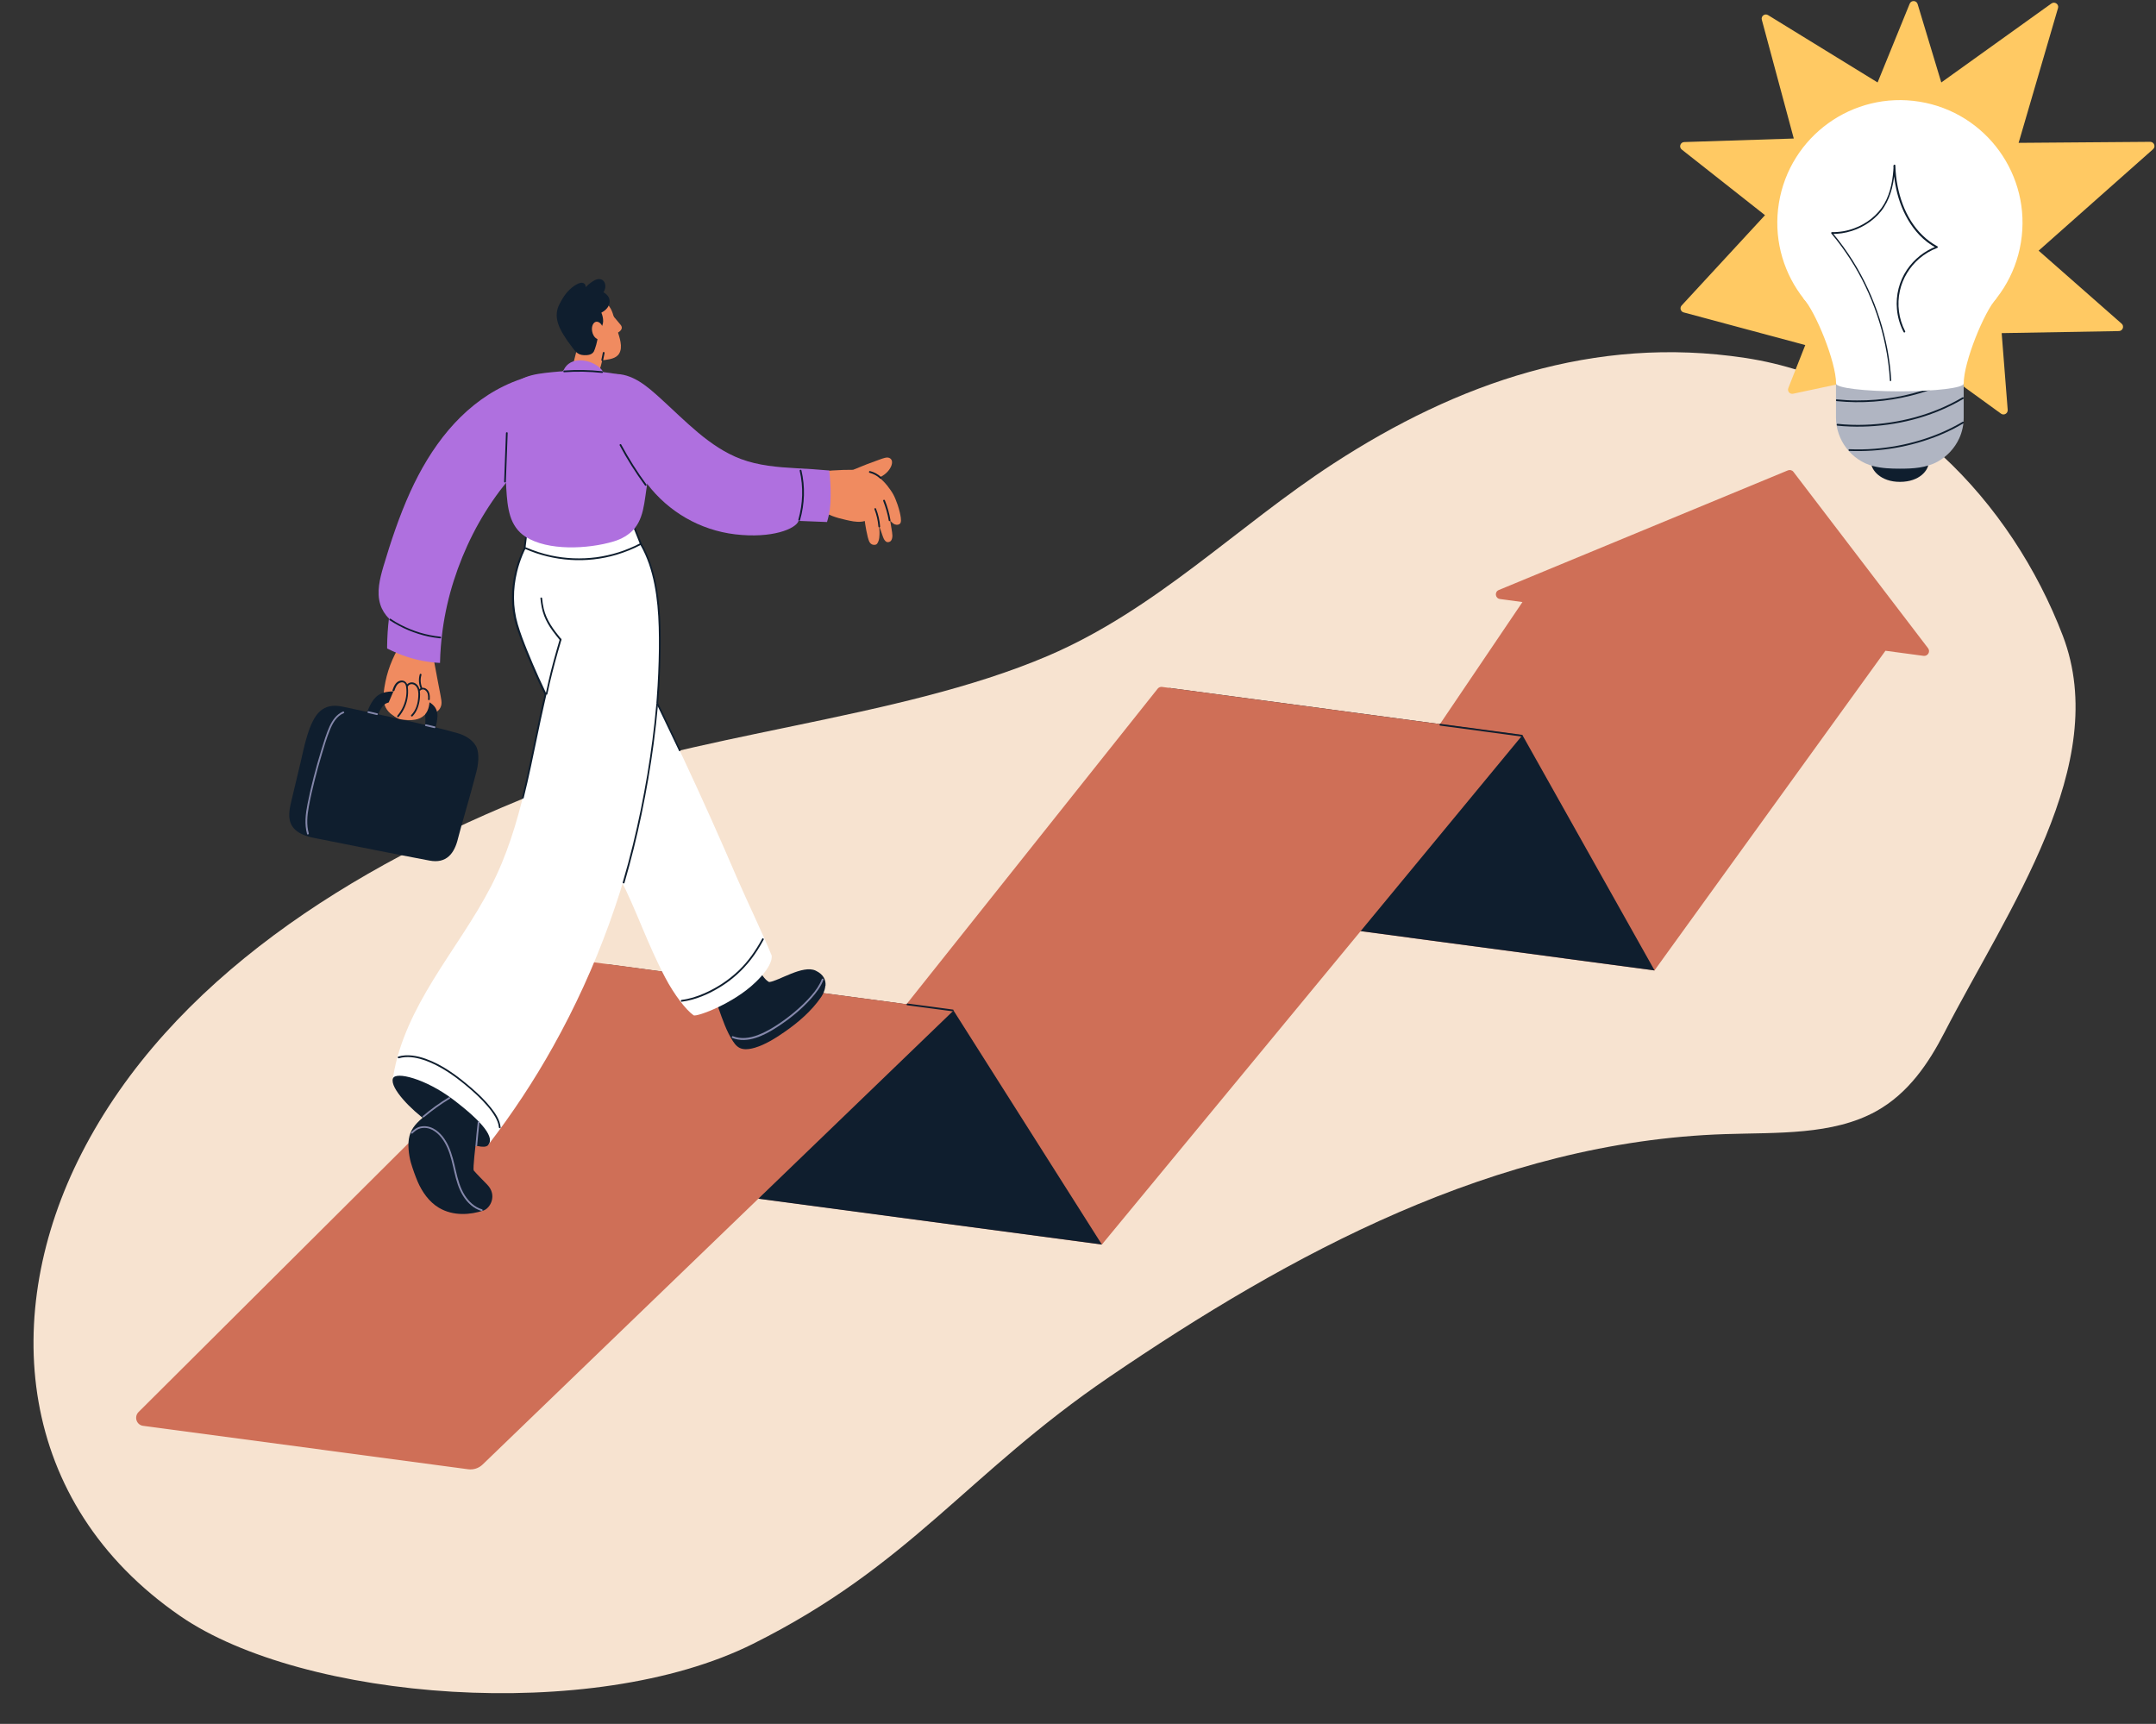 <?xml version="1.0" encoding="UTF-8"?>
<!DOCTYPE svg PUBLIC '-//W3C//DTD SVG 1.0//EN'
          'http://www.w3.org/TR/2001/REC-SVG-20010904/DTD/svg10.dtd'>
<svg height="1515.8" preserveAspectRatio="xMidYMid meet" version="1.0" viewBox="326.3 256.4 1895.8 1515.8" width="1895.8" xmlns="http://www.w3.org/2000/svg" xmlns:xlink="http://www.w3.org/1999/xlink" zoomAndPan="magnify"
><rect x="326.3" y="256.4" width="1895.8" height="1515.8" fill="#333333" stroke="none"/><g
  ><g id="change1_1"
    ><path d="M2140.2,815.5c-44.9-117.5-145-224.1-279.5-244.4c-132.5-20.1-253,22.1-361.9,92.9 c-84.7,55.1-155.7,128.3-251.1,169.1c-133.4,57-314.3,67.3-449.6,120.8c-160.5,63.6-321.9,163.5-400.2,316.9 c-71.6,140.1-57.8,306.8,86.8,406.5c108,74.5,362.5,94.9,503.5,24.6c139-69.3,187.9-149.2,313.4-234.7 c158.5-107.9,339.8-207.1,541.7-213.6c45.5-1.5,94.4,1.1,132.7-20.1c28.5-15.8,46.3-42.5,60-69.1 C2092.1,1055.7,2183.2,928.3,2140.2,815.5z" fill="#f7e3d0"
    /></g
    ><g
    ><g id="change2_3"
      ><path d="M2021.7,826.4l-118.4-155.1c-1.1-1.5-3.1-2-4.9-1.3l-254.2,105.2c-3.9,1.6-3.2,7.3,1,7.9l19.8,2.7 l-191.2,282.8l307.3,41.1l203.1-281.1l33.6,4.5C2021.5,833.5,2023.9,829.3,2021.7,826.4z" fill="#cf6f57"
      /></g
      ><g id="change3_37"
      ><path d="M1781.2,1109.7L1665,902.8l-309.5-41.4c-3.9-0.5-6.7,3.7-4.6,7.1l122.9,200.1L1781.2,1109.7z" fill="#0f1e2e"
      /></g
    ></g
    ><g id="change2_1"
    ><path d="M987.9,1309.6l307.3,41.1L1665,902.8l-316.9-42.4c-1.4-0.2-2.9,0.4-3.8,1.5L987.9,1309.6z" fill="#cf6f57"
    /></g
    ><g id="change3_16"
    ><path d="M1295.2,1350.7l-130.4-205.7l-302.5-40.5c-6.4-0.9-10.9,6.3-7.2,11.7l132.7,193.5L1295.2,1350.7z" fill="#0f1e2e"
    /></g
    ><g id="change2_2"
    ><path d="M452.1,1510.1l285.9,38.2c4.6,0.6,9.3-0.9,12.7-4.2l414.1-399.2l-315.7-42.3c-2.2-0.3-4.4,0.5-6,2l-395,393.4 C444,1502.2,446.3,1509.3,452.1,1510.1z" fill="#cf6f57"
    /></g
    ><g
    ><g id="change4_1"
      ><path d="M868.1,543.7c-1.8-6.1-2.3-12.9-6.1-17.9c-1.9-2.5-4-4.8-6.3-6.9c-2.6-2.3-5.5-4.4-8.8-5.6 c-17.4-6-26.5,13-23.2,27.2c3.5,15.1,16.9,34.8,34.7,32.4c5.7-0.8,11.5-1.9,13.3-7.8C873.8,558.9,869.9,549.9,868.1,543.7z" fill="#f08b60"
      /></g
      ><g id="change4_2"
      ><path d="M855.9,554.8c-0.2-2.1-0.2-4.9-1.8-6.5c-0.9-0.9-2.2-1.1-3.4-1c-1.6,0.1-3.2,0.4-4.7,0.6 c-3.4,0.4-6.7,0.9-10.1,1.3c-0.4,0.1-0.6,0.4-0.6,0.7c0.1,1.6,0.3,3.2,0.6,4.8c-2.9,11.2-5.8,22.4-8.6,33.7 c-0.1,0.3,0.2,0.7,0.5,0.7c5.4,0.9,11,1.8,16.4,0.2c4.6-1.4,8.3-4.5,9.8-9.1c0.9-2.6,2.5-9.3,2.9-12 C857.2,565.3,856.1,557.7,855.9,554.8z" fill="#f08b60"
      /></g
      ><g id="change3_5"
      ><path d="M862,519c-0.6-2-2.1-3.6-3.8-4.8c-16.2-11.8-45.6,1.3-42.1,22.8c0.9,5.3,3.4,10.2,6.3,14.7 c1.8,2.9,3.8,5.8,5.9,8.5c3.3,4.4,5.4,8.3,11.6,8.5c3.3,0.1,6.7-0.3,8.5-3.1c0.9-1.4,3.7-10.3,3.3-12.7c-0.2-1.7,0.4-5.8,2-7.2 c4.1-3.7,3.3-9.7,1.4-14.4c2.6-1.4,5-3.2,6.3-6C862.4,523.3,862.7,521.1,862,519z" fill="#0f1e2e"
      /></g
      ><g id="change4_3"
      ><path d="M856.8,546.1c0.8,4.2-0.8,8-3.5,8.5c-2.7,0.5-5.5-2.5-6.3-6.8c-0.8-4.2,0.8-8,3.5-8.5 C853.3,538.9,856.1,541.9,856.8,546.1z" fill="#f08b60"
      /></g
      ><g id="change3_6"
      ><path d="M855.2,502.2c-3.1-1.3-6.5,0.7-8.9,2.4c-1.8,1.2-3.5,2.7-5,4.3c0.1-1.1-0.2-2.3-1.2-3.1c-2-1.7-5.1-0.3-7,0.8 c-4.4,2.5-8.3,6.4-10.9,10.4c-1.6,2.4-5.9,8.9-2.3,11.6c1.1,0.8,2.5,0.5,3.8,0.1c1.7-0.5,3.4-1.1,5.1-1.6c3.5-1.1,7-2.2,10.5-3.3 c5.9-1.8,12.2-3.7,16.3-8.5c1.7-2,3-4.6,3-7.2C858.6,505.7,857.6,503.2,855.2,502.2z" fill="#0f1e2e"
      /></g
      ><g id="change3_7"
      ><path d="M744.9,912.5c-3.3-5.9-9.9-9.6-16.1-11.4c-26.8-7.8-96.1-22.2-100.5-23.2c-18.3-4.1-25.9,5.8-32,25.8 c-2.4,7.8-4,15.9-5.9,23.9c-2.2,9.4-4.4,18.7-6.7,28.1c-2.5,10.6-6.8,23.5,3.5,31.4c5.1,3.9,11.6,5.4,17.9,6.6 c33.4,6.6,64.9,13,98.9,19.4c14.8,2.8,21.9-6.1,25.1-19.7c2-8.4,10.4-36.1,16.1-58.3C748,924.4,747,916.1,744.9,912.5z" fill="#0f1e2e"
      /></g
      ><g id="change4_4"
      ><path d="M1117.5,706.9c-0.5-2.2-1.2-4.4-1.9-6.6c-2.8-7.9-4.1-10.4-9.2-17c-2.6-3.3-5.9-6.1-6.9-7.1 c4.2-1.7,8.4-5.3,10.3-9.6c0.8-1.8,1.4-4.2,0.3-6c-1.2-2-3.8-2.2-5.8-1.6c-2.7,0.7-5.3,1.8-7.9,2.7c-2.7,1-5.4,2-8.1,3 c-4,1.6-8,3.2-11.9,4.8c-2.8,0-5.7,0-8.5,0.1c-6.4,0.2-12.7,0.6-19.1,1.4c-0.6,0.1-0.5,0.9-0.1,1c-1,1-1.7,2.4-2.2,3.7 c-0.8,2-1,4.1-1.1,6.3c-0.2,4.7,0.1,9.4,0.5,14c0.2,2.3,0.5,4.6,0.9,6.8c-0.4-0.1-0.8,0.5-0.4,0.8c0.2,0.2,0.4,0.3,0.7,0.5 c0.1,0.1,0.2,0.2,0.2,0.2c6.7,5,14.9,7.5,22.7,9.2c4.5,1,9.1,2.1,13.7,1.6c1-0.1,2-0.3,3-0.6c0.2,2,2.1,14.1,3.9,18 c1.5,3.2,4.4,3.3,6,2.7c1.4-0.5,2.5-3.4,2.8-5.7c0.5-4.3,0.2-7.1-0.1-10.7c0.4,1.3,0.9,2.5,1.4,3.8c0.7,1.8,1.9,6,2.8,7.7 c0.7,1.2,1.7,2.7,3.3,2.8c3.5,0.1,4.1-3.3,4.2-5.5c0-3-1.6-10.5-2-13.5c0.9,1.1,2.9,3,4.1,3.4c1.9,0.7,4.4,0.3,5.1-1.5 C1119.1,713.9,1118,709.1,1117.5,706.9z" fill="#f08b60"
      /></g
      ><g id="change3_28"
      ><path d="M1095.2,704.1c1.9,4.9,3.1,10.1,3.5,15.3c0.1,1,1.6,1,1.5,0c-0.4-5.4-1.6-10.7-3.6-15.7 C1096.3,702.8,1094.8,703.2,1095.2,704.1L1095.2,704.1z" fill="#0f1e2e"
      /></g
      ><g id="change3_30"
      ><path d="M1102.9,696.8c2.2,5.6,3.9,11.4,4.9,17.3c0.2,1,1.7,0.6,1.5-0.4c-1-5.9-2.6-11.7-4.9-17.3 C1104.1,695.4,1102.6,695.8,1102.9,696.8L1102.9,696.8z" fill="#0f1e2e"
      /></g
      ><g id="change3_33"
      ><path d="M1090.9,672.1c3.5,0.9,6.6,2.6,9.2,5c0.7,0.7,1.8-0.4,1.1-1.1c-2.8-2.6-6.2-4.5-9.9-5.4 C1090.4,670.4,1090,671.9,1090.9,672.1L1090.9,672.1z" fill="#0f1e2e"
      /></g
      ><g id="change4_5"
      ><path d="M714.4,872.2c-0.3-2.5-0.9-4.9-1.3-7.4c-0.5-2.6-1-5.2-1.5-7.7c-1-5.2-1.9-10.3-2.9-15.5 c-1.1-5.7-2.2-11.3-3.2-17c0-5-5.7-7.7-9.6-9.6c-2.4-1.1-5-2.1-7.7-1.8c-2.4,0.2-4.5,1.4-5.8,3.4c-0.4,0.6-0.7,1.4-1,2.1 c-7.9,11.2-13.5,23.9-16.2,37.2c-0.7,3.5-1.3,7-1.6,10.5c-0.2,3.4-0.1,6.8,1,10.1c2,5.8,7.1,9.8,12.9,11.3 c7,1.9,14.7,0.2,21.2-2.9c3.8,0.1,7.9-0.3,11.1-2.3c1.6-1,3-2.4,3.8-4.1C714.6,876.6,714.7,874.3,714.4,872.2z" fill="#f08b60"
      /></g
      ><g id="change5_1"
      ><path d="M881.3,713.5c-1.9-4.6-47,15.2-47.7,21.2c-0.8,6.7-0.8,13.5-0.8,20.2c-0.1,10,0.3,20.1,1,30.1 c-12.2,24.4-20.3,50.7-26.7,77.1c-7.1,29.3-12.3,58.9-19.3,88.2c-7,29.4-15.8,58.5-29.7,85.4c-14.8,28.7-34,54.8-50.8,82.2 c-16,26.1-30.2,54.2-35.2,84.6c-0.1,0.7-0.2,1.4-0.3,2.2c4.7,5,9.5,9.8,14.6,14.3c15.3,13.7,32.2,25.5,50,35.8 c6.1,3.5,12.4,6.4,19,8.5c21.2-27.5,40.4-56.5,57.3-86.8c19.4-34.7,35.9-70.9,49.4-108.3c13.4-37,23.8-75,31.2-113.7 c7.5-39,11.8-78.6,12.8-118.3c0.9-33.9,0.1-73.1-16.3-101.5C889.9,734.9,884.3,721,881.3,713.5z" fill="#fff"
      /></g
      ><g id="change3_8"
      ><path d="M671.8,1204.7c2.3-6.5,28.7,0.2,52.7,18.3c26.9,20.4,37.1,34,30.9,40.4c-6.2,6.4-40.3-11.9-53.6-21.3 C688.5,1232.8,668.9,1213.1,671.8,1204.7z" fill="#0f1e2e"
      /></g
      ><g id="change3_9"
      ><path d="M1052.2,1122.9c0.3-4.4-1.3-9.5-8.6-13c-11.4-5.5-32.8,9.3-41,10c-7.6-4-13.9-21-22-40.7 c-3.4-0.2-6.4,5-9.7,4.9c-4.8,6.2-9,12.9-12.5,19.7c-2.7,5.3-7.9,12.1-7,17.7c0.4,2.4,1.3,4.8,2,7.1c1.5,4.8,3.1,9.5,4.7,14.3 c3.5,9.8,7,20.4,12.8,29.2c2.1,3.2,4.6,5.9,8.5,6.6c3.6,0.7,7.3-0.1,10.8-1.1c9.3-2.8,17.9-8.3,25.9-13.8 c11.9-8.2,23.5-18.2,31.8-30.1c0.5-0.7,1-1.4,1.4-2.2l0,0c0,0,2.3-3.6,2.7-8C1052.2,1123.1,1052.2,1123,1052.2,1122.9z" fill="#0f1e2e"
      /></g
      ><g id="change5_2"
      ><path d="M1004.8,1096.5c-7-17.4-22.3-49.4-29.8-66.7c-7.7-18-15.6-35.9-23.6-53.8c-8-17.9-16.2-35.7-24.5-53.4 c-8.3-17.8-16.8-35.6-25.4-53.3c-5.5-11.4-11.1-22.7-16.8-34c-1.6-12.6-3.1-25.3-4.7-37.9c-1.8-14.7-3.7-29.5-5.5-44.2 c-0.5-3.7-0.9-7.3-1.4-11c-0.4-3.1-0.8-6.3-1.7-9.3c-1.5-5.6-4.5-10.4-9.3-13.7c-4.5-3.2-9.7-5-15-6.3c-5.7-1.5-11.4-2.6-17.2-3.6 c-11.7-1.9-24.5-2.7-35.4,2.6c-0.5,0.3-1,0.5-1.5,0.8c0.2-0.9,0.4-1.9,0.6-2.8c0.2-0.7-0.9-0.8-1.1-0.2c-0.3,1.2-0.6,2.5-0.9,3.7 c-0.3,0.2-0.7,0.4-1,0.6c-0.7,0.4-0.1,1.3,0.6,1.2c-1.7,7.8-2.9,15.8-3.7,23.7c-1.4,2.6-17.6,34-6.2,68.9 c6.2,18.9,16.2,41.7,24.5,59c2.4,7.1,5,14.1,7.7,21c11.1,28.8,24.3,56.8,37.3,84.8c12.9,27.8,6.8,29.3,20.9,56.5 c14,27,23.5,56.4,39.5,86.8c7.9,15,18.2,28.5,25.1,33.3c3.3,1.2,34.8-10.3,54.1-28.9C1007.1,1104.5,1004.8,1096.5,1004.8,1096.5z" fill="#fff"
      /></g
      ><g id="change3_1"
      ><path d="M788,729c-0.3,2.3-0.6,4.5-0.9,6.8c-0.1,1,0,2.2-0.5,3.1c-0.5,1-1,2-1.5,3c-1.8,4.1-3.4,8.3-4.6,12.6 c-4.1,14-5.3,28.9-2.6,43.2c1.5,8.2,4.5,16.2,7.5,24c3,8,6.3,15.8,9.7,23.6c1.7,3.8,3.4,7.6,5.1,11.4c0.8,1.8,1.7,3.7,2.6,5.5 c0.4,0.8,0.8,1.7,1.2,2.5c0.4,0.8,1.1,1.8,1,2.6c-0.3,2.3-1.1,4.7-1.6,7c-0.5,2.3-1,4.5-1.5,6.8c-1,4.7-2,9.4-3,14.1 c-3.9,18.6-7.6,37.3-12,55.7c-0.5,2.2-1.1,4.5-1.6,6.7c-0.2,1,1.3,1.4,1.5,0.4c4.6-18.3,8.3-36.9,12.2-55.4 c1.9-9.3,3.9-18.5,6-27.8c0.5-2.3,1.1-4.7,1.6-7c0.2-0.9,0.3-1.3-0.2-2.1c-0.4-0.9-0.9-1.8-1.3-2.8c-1.7-3.6-3.4-7.1-5-10.7 c-3.5-7.8-6.9-15.7-10.1-23.6c-3.1-7.7-6.1-15.4-8.4-23.3c-4.4-15-4.3-31-0.6-46.2c1.2-5,2.8-9.8,4.7-14.5 c0.6-1.4,1.2-2.7,1.8-4.1c0.2-0.4,0.4-0.8,0.6-1.1c0.5-1,0.4-2.1,0.5-3.2c0.3-2.4,0.6-4.7,0.9-7.1C789.6,728.4,788.2,728,788,729 L788,729z" fill="#0f1e2e"
      /></g
      ><g id="change3_2"
      ><path d="M924.6,915.8c-3.2-6.9-6.5-13.7-9.7-20.5c-1.6-3.4-3.3-6.8-4.9-10.3c-0.8-1.7-1.6-3.4-2.4-5 c-0.4-0.8-0.8-1.6-1.2-2.4c-0.4-0.9-1.1-1.9-1.3-2.8c-0.2-0.8,0.1-1.8,0.1-2.6c0.1-1,0.1-1.9,0.2-2.9c0.1-1.9,0.3-3.7,0.4-5.6 c0.2-3.8,0.5-7.6,0.6-11.4c0.3-7.1,0.6-14.3,0.7-21.5c0.3-12.6,0.2-25.3-0.8-37.9c-1-12.5-2.9-25-6.6-37 c-1.7-5.7-3.9-11.2-6.5-16.6c-0.9-1.9-2.1-3.6-2.9-5.6c-1-2.5-2-5-3-7.4c-0.7-1.7-1.4-3.4-2-5c-0.4-0.9-1.9-0.5-1.5,0.4 c1.3,3.2,2.6,6.4,3.8,9.5c0.6,1.5,1.1,3.1,1.9,4.5c3,5.2,5.4,10.8,7.4,16.4c4.1,11.9,6.3,24.3,7.5,36.8c1.2,12.6,1.4,25.3,1.3,38 c-0.2,14.5-0.8,28.9-1.9,43.3c-0.1,0.9-0.1,1.8-0.2,2.7c-0.1,0.9-0.2,1.7,0.1,2.5c0.8,1.7,1.7,3.5,2.5,5.2 c1.6,3.4,3.3,6.8,4.9,10.2c3.3,6.8,6.5,13.7,9.8,20.5c0.8,1.7,1.6,3.4,2.4,5.1C923.7,917.5,925.1,916.7,924.6,915.8L924.6,915.8z" fill="#0f1e2e"
      /></g
      ><g id="change3_18"
      ><path d="M875.4,1032.7c5.8-19.9,10.8-40,15-60.2c4.3-20.7,7.9-41.5,10.7-62.4c1.5-11.4,2.8-22.9,3.8-34.4 c0.1-1-1.5-1-1.5,0c-1.8,20.7-4.5,41.3-7.9,61.7c-3.5,20.8-7.7,41.4-12.7,61.8c-2.7,11.1-5.7,22.1-8.9,33 C873.6,1033.2,875.1,1033.6,875.4,1032.7L875.4,1032.7z" fill="#0f1e2e"
      /></g
      ><g id="change3_24"
      ><path d="M801.5,782.5c0.5,5.2,1.4,10.5,3.3,15.4c1.8,4.7,4.4,9.1,7.4,13.2c2,2.8,4.2,5.5,6.4,8.2 c0.6,0.8,1.7-0.3,1.1-1.1c-6.6-8-12.9-16.4-15.3-26.7c-0.7-3-1.1-6-1.4-9C803,781.5,801.4,781.5,801.5,782.5L801.5,782.5z" fill="#0f1e2e"
      /></g
      ><g id="change3_19"
      ><path d="M807.6,866.7c2.6-12.5,5.8-24.9,9.3-37.2c1-3.5,2-7,3.1-10.6c0.3-1-1.2-1.4-1.5-0.4 c-3.6,12.2-7.1,24.5-9.9,36.9c-0.8,3.6-1.6,7.3-2.4,10.9C805.9,867.3,807.4,867.7,807.6,866.7L807.6,866.7z" fill="#0f1e2e"
      /></g
      ><g id="change3_3"
      ><path d="M788.2,739.1c12.5,5.5,25.9,8.7,39.6,9.6c13.6,0.9,27.4-0.6,40.5-4.5c7.4-2.2,14.7-5.1,21.5-8.7 c0.9-0.5,0.1-1.8-0.8-1.3c-12,6.3-25,10.4-38.4,12.2c-13.3,1.7-26.9,1.2-39.9-1.6c-7.4-1.6-14.7-4-21.7-7 C788.1,737.3,787.3,738.7,788.2,739.1L788.2,739.1z" fill="#0f1e2e"
      /></g
      ><g id="change6_1"
      ><path d="M895.8,598.6c-7.4-8.5-19.8-12.3-32.7-14.2c-16.5-2.4-34.4-2.5-51-0.8c-16.9,1.7-34.9,3.8-38.4,21.2 c-2.5,12.7-1.9,26.3-2.4,39.2c-0.5,14.1-0.7,28.2,0.2,42.2c0.5,8.1,1.1,16.3,3.5,24c2.3,7.3,6.6,13.8,13.2,18 c19.9,12.9,55.3,10.9,77.3,4.4c7.2-2.1,14.1-5.9,18.9-11.7c5-6.2,7.1-14,8.4-21.7c1.5-9.1,2.6-18.3,3.9-27.4 c2-14.1,4.5-28.3,5.9-42.5C903.6,618.9,903,606.9,895.8,598.6z" fill="#af70df"
      /></g
      ><g id="change6_2"
      ><path d="M769.3,595.9c-18.8,9.1-35.1,22.7-48.6,38.6c-13.9,16.4-24.8,35-33.7,54.5c-9.6,21.2-17,43.4-23.6,65.6 c-3.1,10.6-6.1,22.4-2.7,33.3c1.4,4.5,4.1,8.9,7.6,12.3c-1,8.1-1.5,16.3-1.6,24.5c0,0.6,0,1.3,0,1.9c5.7,2.8,11.4,5.4,17.4,7.3 c9.4,3.1,19.2,4.9,29.1,5.4c0.2-9.7,1-19.4,2.3-29c2-14.7,5.3-29.2,9.8-43.3c4.5-14.1,10.1-27.8,16.8-41 c6.7-13.2,14.6-25.9,23.5-37.8c7.9-10.6,16.6-20.5,26-29.8c1.3-8.8,2.6-17.7,3.6-26.6c1.6-14.3,3.3-28.5,5.8-42.6 c0.2-1.3,0.5-2.6,0.7-3.9C790.5,587.2,779.5,590.9,769.3,595.9z" fill="#af70df"
      /></g
      ><g id="change3_31"
      ><path d="M669,801.8c10.4,6.8,22,11.7,34.1,14.3c3.4,0.7,6.8,1.2,10.3,1.6c1,0.1,1-1.4,0-1.5 c-12.1-1.2-23.9-4.8-34.7-10.4c-3.1-1.6-6-3.3-8.9-5.3C668.9,799.9,668.1,801.2,669,801.8L669,801.8z" fill="#0f1e2e"
      /></g
      ><g id="change3_15"
      ><path d="M771.2,637.2c-0.5,14.2-1,28.5-1.6,42.7c0,1,1.5,1,1.5,0c0.5-14.2,1-28.5,1.6-42.7 C772.8,636.2,771.2,636.2,771.2,637.2L771.2,637.2z" fill="#0f1e2e"
      /></g
      ><g id="change6_3"
      ><path d="M1053.5,715.4c2.5-8.2,3.1-13.9,3.2-23.1c0.1-7.4-0.4-14.8-1.2-22.2c-9.7-0.9-19.4-1.5-29.1-2 c-16.3-0.9-33.1-2.3-48.6-8.1c-13.9-5.2-26.2-13.7-37.5-23.1c-11.5-9.6-22.1-20.1-33.2-30.2c-11.5-10.4-24.9-22.4-41.5-21.4 c-1.9,0.1-3.9,0.5-5.7,1c-0.8,0.2-0.3,1.4,0.4,1.2c0.4-0.1,0.7-0.2,1.1-0.3c1.6,4.4,3.4,8.8,4.9,13.2c1.5,4.5,2.9,9.1,4.2,13.7 c2.5,9.2,4.5,18.6,5.8,28.1c0.2,1.7,0.5,3.4,0.7,5.1c-0.4-1.1-0.9-2.1-1.3-3.2c-0.3-0.6-1.3-0.3-1,0.4c0.9,2.3,1.8,4.5,2.7,6.7 c0.2,2.4,0.5,4.8,0.7,7.2c0.1,0.8,1.3,0.7,1.2-0.1c-0.1-1.1-0.1-2.2-0.2-3.2c4.5,9.5,10,18.5,16.4,26.9 c18.7,24.5,46.4,40.5,77.1,44.2c32.8,3.9,53.6-4.9,55.9-11.8L1053.5,715.4z" fill="#af70df"
      /></g
      ><g id="change3_34"
      ><path d="M871.2,648c6.5,12.2,14,24,22.2,35.2c0.6,0.8,1.9,0,1.3-0.8c-8.2-11.2-15.6-22.9-22.2-35.2 C872.1,646.4,870.7,647.2,871.2,648L871.2,648z" fill="#0f1e2e"
      /></g
      ><g id="change3_27"
      ><path d="M1029.5,670.4c3.3,14.1,2.8,29-1.2,42.9c-0.3,1,1.2,1.4,1.5,0.4c4.1-14.2,4.6-29.3,1.2-43.7 C1030.7,669,1029.3,669.4,1029.5,670.4L1029.5,670.4z" fill="#0f1e2e"
      /></g
      ><g id="change3_26"
      ><path d="M925.7,1137.2c12.3-1.6,24.1-6.8,34.5-13.3c10.2-6.3,19.3-14.6,26.6-24.1c4.2-5.4,7.7-11.2,11-17.2 c0.5-0.9-0.9-1.7-1.3-0.8c-5.6,10.3-12.2,19.9-20.7,28c-8.9,8.5-19.3,15.3-30.6,20.2c-6.2,2.7-12.8,4.8-19.5,5.6 C924.8,1135.8,924.7,1137.3,925.7,1137.2L925.7,1137.2z" fill="#0f1e2e"
      /></g
      ><g id="change3_36"
      ><path d="M677.1,1186.9c6.9-2,14.3-0.9,21.1,1.3c7.3,2.3,14.2,5.9,20.7,10c6.4,4,12.3,8.6,18.1,13.4 c6.3,5.3,12.4,10.9,17.8,17.2c2.6,3,5,6.2,7,9.7c1.6,2.8,2.9,6,3.2,9.2c0.1,1,1.6,1,1.5,0c-0.6-6.5-4.5-12.3-8.4-17.2 c-5.2-6.6-11.3-12.4-17.7-17.9c-11.9-10.2-24.8-19.9-39.7-25.2c-7.6-2.7-16.2-4.3-24.2-2C675.7,1185.7,676.1,1187.2,677.1,1186.9 L677.1,1186.9z" fill="#0f1e2e"
      /></g
      ><g id="change3_10"
      ><path d="M754.7,1298c-4-4.2-8.6-8.6-11.9-12.5c-0.7-1.8,1.5-21.2,2.3-28.3c1.8-16.6-15.3-27.7-27.3-28.4 c-7-0.4-13.8,5-18.8,9.4c-5.6,5-10.6,9.4-12.6,16.9c-1.9,6.9-0.7,16.9,1.2,23.6c1.7,5.7,3.7,11.3,6,16.8 c3.9,8.9,9.9,17.7,18.7,22.9c12.6,7.5,27.7,6.2,39.1,2.4C757.4,1318.8,763.8,1307.4,754.7,1298z" fill="#0f1e2e"
      /></g
      ><g id="change7_2"
      ><path d="M699.1,1238.8c7.1-6,14.7-11.5,22.7-16.3c0.9-0.5,0.1-1.9-0.8-1.3c-8.1,4.9-15.8,10.5-23,16.6 C697.3,1238.3,698.4,1239.4,699.1,1238.8L699.1,1238.8z" fill="#8588ab"
      /></g
      ><g id="change7_6"
      ><path d="M745.9,1263.5c0.6-6.8,1.2-13.5,2-20.3c0.1-1-1.4-1-1.5,0c-0.8,6.7-1.4,13.5-2,20.3 C744.2,1264.5,745.8,1264.5,745.9,1263.5L745.9,1263.5z" fill="#8588ab"
      /></g
      ><g id="change7_1"
      ><path d="M689,1253c2.1-2,4.2-3.8,7.1-4.5c3.6-0.8,7.1-0.3,10.4,1.4c6.2,3.3,10.4,9.5,13.2,15.8 c6,13.6,5.8,29.4,13.8,42.2c3.8,6.1,9.2,11.2,16.2,13.3c1,0.3,1.4-1.2,0.4-1.5c-6.5-1.9-11.5-6.7-15.1-12.3 c-4.1-6.5-6.1-14-7.8-21.4c-1.7-7.3-3.3-14.7-6.4-21.6c-2.9-6.3-7.2-12.4-13.4-15.7c-3.6-1.9-7.5-2.5-11.4-1.7 c-3.3,0.7-5.7,2.6-8,4.9C687.2,1252.6,688.3,1253.7,689,1253L689,1253z" fill="#8588ab"
      /></g
      ><g id="change3_11"
      ><path d="M710.1,880.7c-2-5.1-7-7.5-11.6-9.6c-5.7-2.6-11.6-4.8-17.6-5.9c-5.6-1-11.6-1.3-17.1,0.2 c-8.1,2.2-11.5,9.4-14.5,16.6c-1,2.5-1.7,5.4-0.6,8.2c0.9,2.4,2.8,4.6,5,5.8c0.3,0.1,0.5,0.3,0.8,0.4c0.5-0.8,1.1-1.5,1.9-2 c0.4-0.3,0.9-0.5,1.4-0.7c-0.3-0.7-0.5-1.5-0.5-2.2c-0.2-3.4,1.3-6.5,2.6-9.3c1.4-2.9,3-5.8,5.9-7.3c3.3-1.7,7.6-0.9,11.4-0.3 c4.3,0.6,8.6,1.4,12.8,2.6c3,0.8,6.4,2,8.5,4.7c2.5,3.3,1.9,7.6,1.7,11.2c-0.2,2.3-0.4,4.6-0.7,6.9c0.4,1.3,0.9,2.5,1.4,3.7 c2.1-0.2,4.1-0.7,5.6-2.2c2.4-2.3,3.1-6,3.7-9.3C710.9,888.4,711.5,884.5,710.1,880.7z" fill="#0f1e2e"
      /></g
      ><g id="change4_6"
      ><path d="M698.6,863.3c-0.7,0.1-1.4,0.5-2,1c-0.4-0.9-0.9-1.7-1.6-2.5c-2.2-2.4-5.6-3.5-8.7-2.2 c-0.7,0.3-1.4,0.8-2,1.3c-0.1-0.7-0.2-1.4-0.4-2.1c-0.5-1.5-1.4-2.9-2.9-3.4c-1.6-0.5-3.4,0.1-4.6,1.2c-1.4,1.2-2.1,2.9-2.8,4.6 c-0.9,2.2-1.9,4.3-2.8,6.5c-0.8,1.9-1.6,3.7-2.4,5.6c-2.8,6.5,4.2,14.6,10.3,15.6c4,0.7,8.6,1,12.6,0.3c3-0.5,6-1.8,8.2-4 c2.1-2.1,3.3-4.8,3.9-7.6c0.6-2.9,1-6.2,0.7-9.2C703.7,865.8,701.7,862.7,698.6,863.3z" fill="#f08b60"
      /></g
      ><g id="change3_22"
      ><path d="M673.1,863.7c0.9-2.6,2-5.7,4.7-6.9c1.1-0.5,2.5-0.7,3.6-0.1c1.3,0.7,1.8,2.2,2,3.6 c0.9,5.7-0.2,11.9-2.5,17.1c-1.3,3-3.1,5.8-5.2,8.3c-0.6,0.8,0.4,1.9,1.1,1.1c4.5-5.2,7.3-11.6,8.1-18.3c0.2-1.7,0.3-3.4,0.2-5.2 c-0.1-1.6-0.1-3.4-0.7-4.9c-1-3-3.9-4.3-6.8-3.3c-3.6,1.2-5,4.9-6.2,8.2C671.2,864.2,672.7,864.6,673.1,863.7L673.1,863.7z" fill="#0f1e2e"
      /></g
      ><g id="change3_12"
      ><path d="M685.1,859.8c1.4-2.7,5-2.2,6.8-0.2c2.3,2.4,2.4,6.1,2.2,9.2c-0.3,5.9-1.9,12-6.2,16.3 c-0.7,0.7,0.4,1.8,1.1,1.1c3.9-4,5.7-9.4,6.4-14.8c0.6-5,0.7-12.3-4.9-14.6c-2.4-1-5.5-0.1-6.8,2.2 C683.3,859.9,684.6,860.7,685.1,859.8L685.1,859.8z" fill="#0f1e2e"
      /></g
      ><g id="change3_4"
      ><path d="M695.5,864c0.5-0.9,1.5-1.3,2.5-1.4c1.1,0,2,0.4,2.8,1.2c2,1.9,2.1,4.9,1.9,7.5c-0.1,1,1.5,1,1.5,0 c0.2-3.2-0.1-6.8-2.7-8.9c-1.1-0.9-2.4-1.4-3.9-1.2c-1.4,0.2-2.7,0.9-3.4,2.1C693.7,864,695,864.8,695.5,864L695.5,864z" fill="#0f1e2e"
      /></g
      ><g id="change3_13"
      ><path d="M695.4,849.4c-1.2,4.1-0.9,8.5,0.8,12.4c0.4,0.9,1.7,0.1,1.3-0.8c-1.5-3.5-1.7-7.5-0.6-11.2 C697.1,848.8,695.6,848.4,695.4,849.4L695.4,849.4z" fill="#0f1e2e"
      /></g
      ><g id="change6_4"
      ><path d="M855.2,581.3c-7.4-8.4-25.1-12.2-32.1-1.6c-0.5,0.7-3.7,6.5-4,7.4c-0.5,2,1.6,3.4,3.3,4 c7,2.3,14.8,1.2,21.8-0.4c1.8-0.4,3.6-0.9,5.4-1.3c1.5-0.4,3.1-0.7,4.5-1.4c1.1-0.6,2.1-1.4,2.4-2.7 C856.9,583.8,856.2,582.4,855.2,581.3z" fill="#af70df"
      /></g
      ><g id="change3_21"
      ><path d="M822.4,583.7c11.1-0.8,22.2-0.6,33.3,0.6c1,0.1,1-1.4,0-1.5c-11.1-1.2-22.2-1.4-33.3-0.6 C821.4,582.3,821.4,583.8,822.4,583.7L822.4,583.7z" fill="#0f1e2e"
      /></g
      ><g id="change4_7"
      ><path d="M872,542c-1.3-1.6-2.7-3.2-4-4.8c-1.9-2.2-3.8-4.5-5.7-6.7c-0.5,3.6-0.2,7.9,0,9.9c0.2,3.5,0.8,6.8,1.7,10.2 C867.1,550.7,876.1,546.9,872,542z" fill="#f08b60"
      /></g
      ><g id="change3_17"
      ><path d="M856.4,566.4c-0.4,2.1-0.9,4.3-1.3,6.4c-0.1,0.4,0.1,0.8,0.5,1c0.4,0.1,0.9-0.1,1-0.5 c0.4-2.1,0.9-4.3,1.3-6.4c0.1-0.4-0.1-0.8-0.5-1C857,565.8,856.5,566,856.4,566.4L856.4,566.4z" fill="#0f1e2e"
      /></g
      ><g id="change7_5"
      ><path d="M597.8,989.2c-2.1-7.6-1.4-15.6,0-23.3c1.4-7.8,3.2-15.5,5.1-23.1c1.9-7.8,4.1-15.5,6.4-23.2 c2.1-7.1,4.2-14.2,7-21.1c2.4-6.1,5.9-12.4,12.3-15.1c0.9-0.4,0.1-1.7-0.8-1.3c-5.6,2.4-9.2,7.6-11.7,13c-3,6.6-5,13.7-7.2,20.6 c-4.8,15.7-9,31.6-12.2,47.7c-1.7,8.6-2.8,17.7-0.4,26.3C596.5,990.6,598,990.2,597.8,989.2L597.8,989.2z" fill="#8588ab"
      /></g
      ><g id="change7_4"
      ><path d="M650,883.3c2.5,0.6,5.1,1.2,7.6,1.8c1,0.2,1.4-1.3,0.4-1.5c-2.5-0.6-5.1-1.2-7.6-1.8 C649.4,881.6,649,883.1,650,883.3L650,883.3z" fill="#8588ab"
      /></g
      ><g id="change7_7"
      ><path d="M700.6,894.8c2.5,0.6,5.1,1.2,7.6,1.8c1,0.2,1.4-1.3,0.4-1.5c-2.5-0.6-5.1-1.2-7.6-1.8 C700,893.1,699.6,894.6,700.6,894.8L700.6,894.8z" fill="#8588ab"
      /></g
      ><g id="change7_3"
      ><path d="M970.3,1169.1c13.4,5.2,28.1-2.3,39.2-9.5c11-7.1,21.4-15.5,30.1-25.3c4.4-4.9,8.5-10.3,10.8-16.5 c0.3-0.9-1.1-1.3-1.5-0.4c-2,5.3-5.4,10.1-9.1,14.3c-4.2,4.9-8.9,9.4-13.8,13.6c-4.7,4-9.5,7.7-14.6,11.1 c-5.9,4-12.2,7.7-18.9,10.2c-7,2.6-14.7,3.7-21.8,0.9C969.8,1167.2,969.4,1168.7,970.3,1169.1L970.3,1169.1z" fill="#8588ab"
      /></g
    ></g
    ><g id="change3_29"
    ><path d="M1124,1140.3c13.3,1.8,26.5,3.6,39.8,5.3c1,0.1,1.4-1.4,0.4-1.5c-13.3-1.8-26.5-3.6-39.8-5.3 C1123.5,1138.7,1123.1,1140.2,1124,1140.3L1124,1140.3z" fill="#0f1e2e"
    /></g
    ><g id="change3_20"
    ><path d="M1592.6,894.4c18.6,2.5,37.2,5,55.8,7.5c5.2,0.7,10.5,1.4,15.7,2.1c1,0.1,1.4-1.4,0.4-1.5 c-18.6-2.5-37.2-5-55.8-7.5c-5.2-0.7-10.5-1.4-15.7-2.1C1592.1,892.7,1591.7,894.2,1592.6,894.4L1592.6,894.4z" fill="#0f1e2e"
    /></g
    ><g
    ><g id="change8_1"
      ><path d="M2130.1,259.5l-96.8,69.4l-20.8-68.9c-1-3.4-5.7-3.6-7-0.3l-28.2,69.2l-96.3-59.2c-2.9-1.8-6.4,0.9-5.5,4.1 l28.1,104.4l-96.3,3.1c-3.5,0.1-4.9,4.5-2.2,6.6l73.2,57.7l-73.3,79.4c-1.9,2.1-0.9,5.4,1.8,6.1l106.9,28.7l-14.9,37.8 c-1.1,2.8,1.3,5.6,4.2,5l64.4-13.7c0,0,52.9-18.2,54.9-15.6c1.6,2.1,46.5,34.5,63.5,46.8c2.6,1.9,6.1-0.2,5.9-3.3l-5.3-67.5 l103.1-1.8c3.4-0.1,4.9-4.3,2.4-6.5l-73-64.2l100.6-89.2c2.6-2.3,0.9-6.5-2.5-6.5l-115.7,0.9l34.7-118.7 C2136.8,260.1,2133,257.4,2130.1,259.5z" fill="#ffc963"
      /></g
      ><g id="change5_3"
      ><circle cx="1996.9" cy="452.3" fill="#fff" r="107.8" transform="rotate(-80.781 1996.871 452.257)"
      /></g
      ><g id="change5_4"
      ><path d="M1996.9,518.4h-85.1c11.1,12.2,29,56.3,29,75.3h56.1h56.1c0-19,17.9-63.1,29-75.3H1996.9z" fill="#fff"
      /></g
      ><g id="change3_32"
      ><path d="M2022.2,663.1c0-3.1-11.3-7.5-25.3-7.5c-14,0-25.3,4.8-25.3,7.5c0,6.4,8.2,17,25.3,17 C2014.6,680.1,2022.2,669.5,2022.2,663.1z" fill="#0f1e2e"
      /></g
      ><g id="change9_1"
      ><path d="M1940.7,593.7c0,0,0,29.9,0,29.9c0,19.6,13.5,37.6,32.6,42.6c7.7,2,15.6,2.3,23.6,2.3c11.4,0,23-0.6,33.2-6.2 c8.3-4.6,15-11.8,19-20.5c2.6-5.7,3.9-12,3.9-18.3v-29.9H1940.7z" fill="#b0b5c2"
      /></g
      ><g id="change3_25"
      ><path d="M1941.4,609.1c21.6,2.2,43.7,0.5,64.8-4.7c6.1-1.5,12.1-3.3,18-5.4c0.9-0.3,0.5-1.8-0.4-1.5 c-20.6,7.4-42.6,11.1-64.5,11c-6,0-11.9-0.3-17.9-0.9C1940.4,607.4,1940.4,609,1941.4,609.1L1941.4,609.1z" fill="#0f1e2e"
      /></g
      ><g id="change3_23"
      ><path d="M1942,630.7c14.6,1.4,29.3,1.1,43.9-0.9c15-2,29.8-5.8,43.8-11.4c7.9-3.2,15.6-6.9,23-11.3 c0.9-0.5,0.1-1.8-0.8-1.3c-13,7.7-27.1,13.5-41.7,17.5c-14.3,3.9-29.1,6.1-44,6.6c-8.1,0.3-16.1,0-24.2-0.8 C1941.1,629,1941.1,630.6,1942,630.7L1942,630.7z" fill="#0f1e2e"
      /></g
      ><g id="change3_35"
      ><path d="M1952.5,652.9c13.4,0.5,26.8-0.4,40-2.6c13.5-2.3,26.8-6.1,39.5-11.3c7.2-3,14.1-6.4,20.8-10.4 c0.9-0.5,0.1-1.8-0.8-1.3c-11.8,7-24.5,12.4-37.6,16.3c-12.9,3.9-26.3,6.3-39.7,7.4c-7.4,0.6-14.8,0.7-22.1,0.4 C1951.5,651.3,1951.5,652.8,1952.5,652.9L1952.5,652.9z" fill="#0f1e2e"
      /></g
      ><g id="change5_5"
      ><path d="M2053,593.7c0-3.8-25.1-6.8-56.1-6.8s-56.1,3.1-56.1,6.8c0,3.8,25.1,6.8,56.1,6.8S2053,597.5,2053,593.7z" fill="#fff"
      /></g
      ><g id="change3_14"
      ><path d="M1989.3,590.8c-1.1-18.5-4.6-36.8-10.3-54.5c-5.7-17.6-13.5-34.6-23.3-50.3c-5.5-8.8-11.6-17.2-18.3-25.2 c-0.2,0.4-0.4,0.9-0.5,1.3c12.1,0.2,24.1-3.7,33.8-10.8c4.8-3.5,9.1-7.8,12.3-12.9c3.2-5,5.4-10.6,6.9-16.3 c1.7-6.6,2.4-13.4,2.8-20.2c-0.5,0-1,0-1.5,0c0.3,11.1,2.2,22.2,5.9,32.7c3.7,10.5,9.3,20.4,17,28.5c4.3,4.5,9.4,8.4,14.9,11.3 c0.1-0.5,0.1-0.9,0.2-1.4c-10.6,3.9-19.7,11.2-26.1,20.6c-6.8,10.1-9.9,22.4-8.8,34.5c0.6,7.1,2.6,14,5.9,20.3 c0.5,0.9,1.8,0.1,1.3-0.8c-5.6-10.8-7.3-23.6-4.6-35.5c2.4-11,8.5-20.9,17-28.3c4.7-4,10-7.2,15.8-9.4c0.6-0.2,0.8-1.1,0.2-1.4 c-9.7-5.2-17.6-13.2-23.4-22.5c-5.8-9.3-9.5-19.8-11.6-30.5c-1.2-6-1.8-12-2-18.1c0-1-1.5-1-1.5,0c-0.5,11.5-2.4,23.5-8.2,33.6 c-5.8,10.2-15.7,17.7-26.6,21.7c-6.2,2.3-12.8,3.4-19.4,3.3c-0.7,0-1,0.8-0.5,1.3c11.8,14.1,21.9,29.7,29.8,46.2 c7.9,16.5,13.8,33.9,17.5,51.8c2.1,10.1,3.5,20.4,4.1,30.8C1987.8,591.8,1989.3,591.8,1989.3,590.8L1989.3,590.8z" fill="#0f1e2e"
      /></g
    ></g
  ></g
></svg
>
